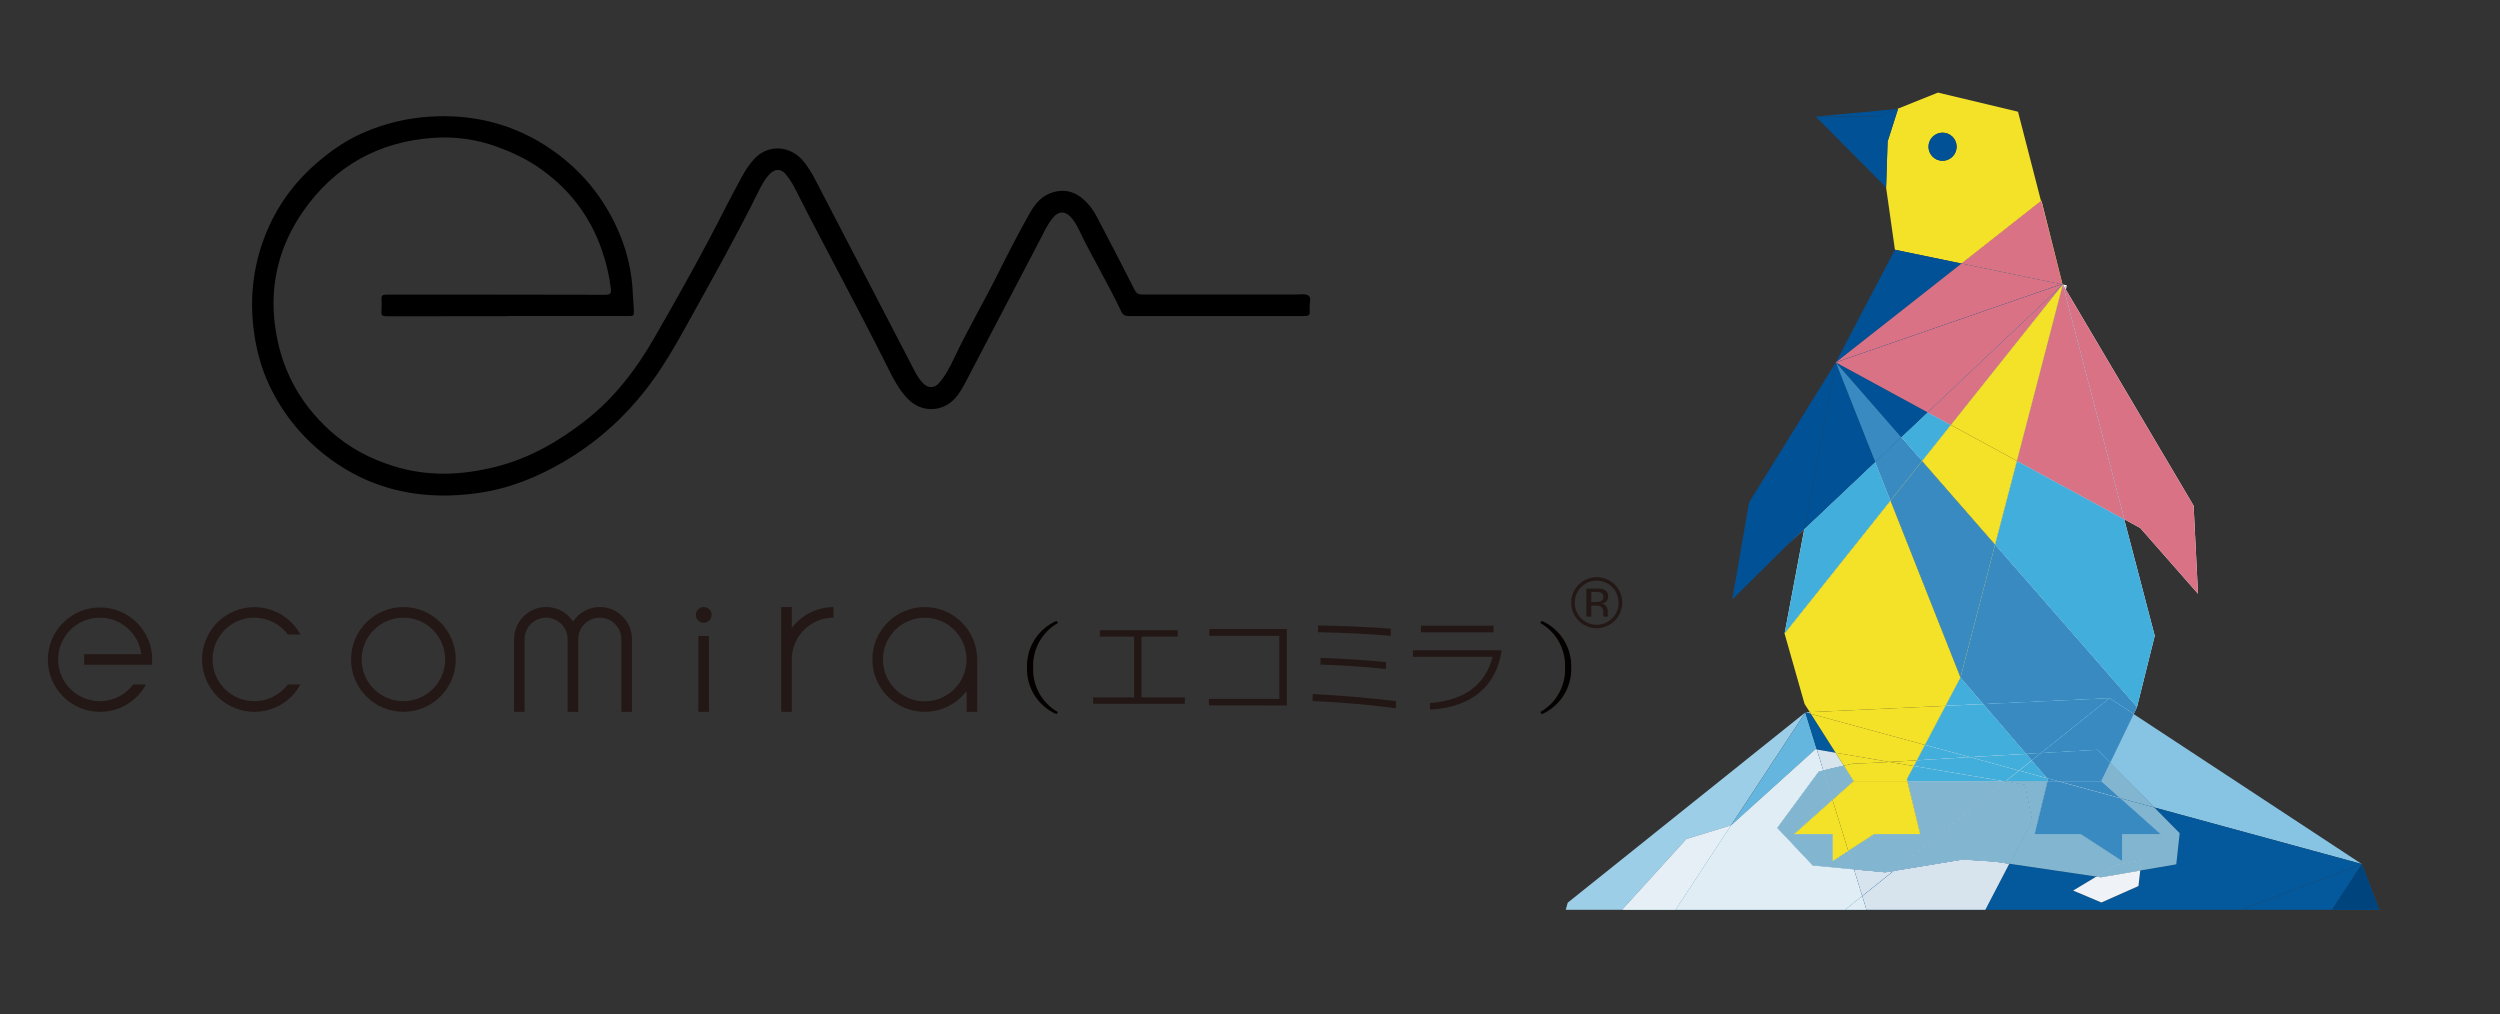 <?xml version="1.0" encoding="utf-8"?>
<!-- Generator: Adobe Illustrator 27.7.0, SVG Export Plug-In . SVG Version: 6.00 Build 0)  -->
<svg version="1.1" id="レイヤー_1" xmlns="http://www.w3.org/2000/svg" xmlns:xlink="http://www.w3.org/1999/xlink" x="0px"
	 y="0px" viewBox="0 0 625.02 253.53" style="enable-background:new 0 0 625.02 253.53;" xml:space="preserve">
<rect x="0" y="0" width="625.02" height="253.53" fill="#333333" stroke="none"/>
<style type="text/css">
	.st0{fill:none;}
	.st1{fill:#9CCEE7;}
	.st2{fill:#87C4E4;}
	.st3{fill:#65B6DE;}
	.st4{fill:#04589C;}
	.st5{fill:#00447E;}
	.st6{opacity:0.9;fill:#EFF3F7;enable-background:new    ;}
	.st7{fill:#EFF3F7;}
	.st8{fill:#82B5CF;}
	.st9{fill:#FFFFFF;}
	.st10{fill:#F4E228;}
	.st11{fill:#015197;}
	.st12{fill:#42AEDB;}
	.st13{fill:#DA7285;}
	.st14{fill:#3A8AC2;}
	.st15{fill:#231815;}
	.st16{fill:#221714;}
	.st17{fill:#040000;}
</style>
<polygon class="st0" points="516.23,71.96 516.74,71.33 516.15,71.87 "/>
<polygon class="st0" points="533.42,178.51 533.42,178.51 590.47,216.02 594.85,227.45 595.2,227.45 591.03,216.37 "/>
<polygon class="st1" points="452.47,178.04 451.35,178.11 452.74,178.47 "/>
<polygon class="st1" points="421.62,209.78 432.76,206.36 451.35,178.11 391.94,225.68 391.45,227.45 405.56,227.45 "/>
<polygon class="st2" points="538.6,201.88 590.47,216.02 533.42,178.51 527.55,190.68 "/>
<polygon class="st3" points="432.81,206.34 453.86,187.34 454.23,187.4 451.35,178.11 432.76,206.36 "/>
<polygon class="st4" points="583.02,227.45 590.47,216.02 560.39,227.45 "/>
<polygon class="st4" points="458.93,188.2 452.74,178.47 451.35,178.11 454.23,187.4 "/>
<polygon class="st4" points="544.94,208.3 544.09,216.09 535.08,217.63 534.63,221.52 525.37,225.63 518.3,222.65 524.11,219.15 
	502.34,215.94 496.35,227.45 560.39,227.45 590.47,216.02 538.6,201.88 "/>
<polygon class="st4" points="594.85,227.45 590.47,216.02 583.03,227.45 "/>
<polygon class="st5" points="594.85,227.45 590.47,216.02 583.03,227.45 "/>
<polygon class="st4" points="583.03,227.45 590.47,216.02 583.02,227.45 "/>
<polygon class="st5" points="583.03,227.45 590.47,216.02 583.02,227.45 "/>
<polygon class="st1" points="432.76,206.36 421.62,209.78 405.56,227.45 418.91,227.45 "/>
<polygon class="st6" points="432.76,206.36 421.62,209.78 405.56,227.45 418.91,227.45 "/>
<polygon class="st3" points="465.58,224.01 461.29,227.45 461.32,227.45 465.58,224.03 "/>
<polygon class="st6" points="465.58,224.01 461.29,227.45 461.32,227.45 465.58,224.03 "/>
<polygon class="st3" points="461.29,227.45 465.58,224.01 463.51,217.34 453.21,216.37 444.35,206.98 454.71,192.9 455.85,192.63 
	454.23,187.4 453.86,187.34 432.81,206.34 432.76,206.36 418.91,227.45 "/>
<polygon class="st6" points="461.29,227.45 465.58,224.01 463.51,217.34 453.21,216.37 444.35,206.98 454.71,192.9 455.85,192.63 
	454.23,187.4 453.86,187.34 432.81,206.34 432.76,206.36 418.91,227.45 "/>
<polygon class="st3" points="461.32,227.45 466.64,227.45 465.58,224.03 "/>
<polygon class="st6" points="461.32,227.45 466.64,227.45 465.58,224.03 "/>
<polygon class="st4" points="473.46,217.72 473.43,217.72 465.58,224.01 465.58,224.03 "/>
<polygon class="st6" points="473.46,217.72 473.43,217.72 465.58,224.01 465.58,224.03 "/>
<polygon class="st4" points="471.33,218.07 463.51,217.34 465.58,224.01 473.43,217.72 "/>
<polygon class="st6" points="471.33,218.07 463.51,217.34 465.58,224.01 473.43,217.72 "/>
<polygon class="st4" points="460.98,191.42 458.93,188.2 454.23,187.4 455.85,192.63 "/>
<polygon class="st6" points="460.98,191.42 458.93,188.2 454.23,187.4 455.85,192.63 "/>
<polygon class="st4" points="490.67,214.88 473.46,217.72 465.58,224.03 466.64,227.45 496.35,227.45 502.34,215.94 498.64,215.39 
	"/>
<polygon class="st6" points="490.67,214.88 473.46,217.72 465.58,224.03 466.64,227.45 496.35,227.45 502.34,215.94 498.64,215.39 
	"/>
<polygon class="st7" points="524.11,219.15 518.3,222.65 525.37,225.63 534.63,221.52 535.08,217.63 525.24,219.33 "/>
<polygon class="st2" points="530.15,199.58 538.6,201.88 527.55,190.68 525.32,195.27 "/>
<polygon class="st8" points="530.15,199.58 538.6,201.88 527.55,190.68 525.32,195.27 "/>
<polygon class="st4" points="501.33,195.4 501.36,195.41 501.53,195.27 501.49,195.27 "/>
<polygon class="st8" points="501.33,195.4 501.36,195.41 501.53,195.27 501.49,195.27 "/>
<polygon class="st4" points="500.56,195.27 501.33,195.4 501.49,195.27 "/>
<polygon class="st8" points="500.56,195.27 501.33,195.4 501.49,195.27 "/>
<polygon class="st4" points="540.18,208.52 530.53,208.52 530.53,215.26 520.16,208.52 508.67,208.52 511.89,195.27 501.53,195.27 
	501.36,195.41 506.21,196.24 507.99,205.12 502.34,215.94 524.11,219.15 528.96,216.24 535.4,214.97 535.08,217.63 544.09,216.09 
	544.94,208.3 538.6,201.88 530.15,199.58 "/>
<polygon class="st8" points="540.18,208.52 530.53,208.52 530.53,215.26 520.16,208.52 508.67,208.52 511.89,195.27 501.53,195.27 
	501.36,195.41 506.21,196.24 507.99,205.12 502.34,215.94 524.11,219.15 528.96,216.24 535.4,214.97 535.08,217.63 544.09,216.09 
	544.94,208.3 538.6,201.88 530.15,199.58 "/>
<polygon class="st3" points="458.22,215.26 458.22,208.52 448.56,208.52 458.14,199.99 455.85,192.63 454.71,192.9 444.35,206.98 
	453.21,216.37 463.51,217.34 462.08,212.73 "/>
<polygon class="st6" points="458.22,215.26 458.22,208.52 448.56,208.52 458.14,199.99 455.85,192.63 454.71,192.9 444.35,206.98 
	453.21,216.37 463.51,217.34 462.08,212.73 "/>
<polygon class="st8" points="458.22,215.26 458.22,208.52 448.56,208.52 458.14,199.99 455.85,192.63 454.71,192.9 444.35,206.98 
	453.21,216.37 463.51,217.34 462.08,212.73 "/>
<polygon class="st4" points="473.43,217.72 473.46,217.72 501.36,195.41 501.33,195.4 "/>
<polygon class="st6" points="473.43,217.72 473.46,217.72 501.36,195.41 501.33,195.4 "/>
<polygon class="st8" points="473.43,217.72 473.46,217.72 501.36,195.41 501.33,195.4 "/>
<polygon class="st4" points="463.43,195.27 460.98,191.42 455.85,192.63 458.14,199.99 "/>
<polygon class="st6" points="463.43,195.27 460.98,191.42 455.85,192.63 458.14,199.99 "/>
<polygon class="st8" points="463.43,195.27 460.98,191.42 455.85,192.63 458.14,199.99 "/>
<polygon class="st4" points="473.43,217.72 501.33,195.4 500.56,195.27 476.86,195.27 480.07,208.52 468.56,208.52 462.08,212.73 
	463.51,217.34 471.33,218.07 "/>
<polygon class="st6" points="473.43,217.72 501.33,195.4 500.56,195.27 476.86,195.27 480.07,208.52 468.56,208.52 462.08,212.73 
	463.51,217.34 471.33,218.07 "/>
<polygon class="st8" points="473.43,217.72 501.33,195.4 500.56,195.27 476.86,195.27 480.07,208.52 468.56,208.52 462.08,212.73 
	463.51,217.34 471.33,218.07 "/>
<polygon class="st4" points="506.21,196.24 501.36,195.41 473.46,217.72 490.67,214.88 498.64,215.39 502.34,215.94 507.99,205.12 
	"/>
<polygon class="st6" points="506.21,196.24 501.36,195.41 473.46,217.72 490.67,214.88 498.64,215.39 502.34,215.94 507.99,205.12 
	"/>
<polygon class="st8" points="506.21,196.24 501.36,195.41 473.46,217.72 490.67,214.88 498.64,215.39 502.34,215.94 507.99,205.12 
	"/>
<polygon class="st7" points="528.96,216.24 524.11,219.15 525.24,219.33 535.08,217.63 535.4,214.97 "/>
<polygon class="st8" points="528.96,216.24 524.11,219.15 525.24,219.33 535.08,217.63 535.4,214.97 "/>
<polygon class="st9" points="447.25,135.87 451.07,132.36 446.16,158.41 451.1,132.25 "/>
<polygon class="st9" points="548.42,126.43 516.49,72.41 516.74,71.33 516.23,71.96 516.15,71.87 516.74,71.33 515.71,71.12 
	515.71,71.12 "/>
<polygon class="st9" points="538.7,158.95 531.06,129.8 531.06,129.8 "/>
<polygon class="st9" points="510.27,50.24 504.52,27.95 510.27,50.24 "/>
<polygon class="st9" points="515.71,71.12 515.61,70.96 515.71,71.12 "/>
<polygon class="st9" points="471.55,46.87 473.74,62.43 471.55,46.86 "/>
<path class="st10" d="M510.27,50.24l-5.75-22.31l-20.02-4.78l-10.22,4.1h0.24l-2.61,8.14l-0.37,11.49l2.21,15.57l16.65,3.45
	l19.88-15.64h-0.02V50.24z M485.68,40.19c-1.94,0-3.53-1.56-3.53-3.5s1.56-3.53,3.5-3.53s3.53,1.56,3.53,3.5l0,0
	C489.17,38.6,487.61,40.17,485.68,40.19z"/>
<polygon class="st11" points="474.28,27.25 453.93,29.14 469.69,29.09 "/>
<polygon class="st11" points="471.55,46.86 453.93,29.14 471.55,46.87 471.55,46.86 "/>
<polygon class="st11" points="471.55,46.86 471.92,35.39 474.52,27.23 474.28,27.25 469.69,29.09 453.93,29.14 471.55,46.86 "/>
<polygon class="st9" points="490.14,169.34 486.38,176.47 495.89,176.03 "/>
<polygon class="st12" points="490.14,169.34 486.38,176.47 495.89,176.03 "/>
<polygon class="st9" points="504.24,115.22 498.77,136.18 534.25,176.81 538.7,158.95 531.06,129.8 "/>
<polygon class="st12" points="504.24,115.22 498.77,136.18 534.25,176.81 538.7,158.95 531.06,129.8 "/>
<polygon class="st9" points="468.82,115.49 451.1,132.25 446.16,158.41 472.65,125.16 "/>
<polygon class="st12" points="468.82,115.49 451.1,132.25 446.16,158.41 472.65,125.16 "/>
<polygon class="st9" points="487.73,106.24 481.93,103.09 475.32,109.32 480.53,115.28 "/>
<polygon class="st12" points="487.73,106.24 481.93,103.09 475.32,109.32 480.53,115.28 "/>
<polygon class="st9" points="501.26,188.79 506.59,188.48 495.89,176.03 486.38,176.47 481.24,186.24 492.45,189.29 "/>
<polygon class="st12" points="501.26,188.79 506.59,188.48 495.89,176.03 486.38,176.47 481.24,186.24 492.45,189.29 "/>
<polygon class="st9" points="492.45,189.29 481.24,186.24 479.22,190.09 "/>
<polygon class="st12" points="492.45,189.29 481.24,186.24 479.22,190.09 "/>
<polygon class="st9" points="504.76,192.66 504.79,192.66 507.99,190.11 507.97,190.09 504.81,192.63 "/>
<polygon class="st12" points="504.76,192.66 504.79,192.66 507.99,190.11 507.97,190.09 504.81,192.63 "/>
<polygon class="st9" points="504.81,192.63 507.97,190.09 506.59,188.48 501.26,188.79 492.45,189.29 504.76,192.66 "/>
<polygon class="st12" points="504.81,192.63 507.97,190.09 506.59,188.48 501.26,188.79 492.45,189.29 504.76,192.66 "/>
<polygon class="st9" points="511.83,194.59 507.99,190.11 504.79,192.66 "/>
<polygon class="st12" points="511.83,194.59 507.99,190.11 504.79,192.66 "/>
<polygon class="st9" points="504.76,192.66 501.49,195.27 501.53,195.27 504.79,192.66 "/>
<polygon class="st12" points="504.76,192.66 501.49,195.27 501.53,195.27 504.79,192.66 "/>
<polygon class="st9" points="500.56,195.27 501.49,195.27 504.76,192.66 492.45,189.29 479.22,190.09 478.46,191.52 "/>
<polygon class="st12" points="500.56,195.27 501.49,195.27 504.76,192.66 492.45,189.29 479.22,190.09 478.46,191.52 "/>
<polygon class="st9" points="501.53,195.27 511.89,195.27 512.02,194.79 511.83,194.59 504.79,192.66 "/>
<polygon class="st12" points="501.53,195.27 511.89,195.27 512.02,194.79 511.83,194.59 504.79,192.66 "/>
<polygon class="st9" points="476.73,194.79 476.86,195.27 500.56,195.27 478.46,191.52 "/>
<polygon class="st12" points="476.73,194.79 476.86,195.27 500.56,195.27 478.46,191.52 "/>
<polygon class="st11" points="458.97,90.6 437.28,125.61 433.08,149.86 447.25,135.87 451.1,132.25 "/>
<polygon class="st11" points="473.74,62.43 458.97,90.6 490.4,65.88 "/>
<polygon class="st11" points="481.93,103.09 458.97,90.6 475.32,109.32 "/>
<polygon class="st11" points="468.82,115.49 458.97,90.6 451.1,132.25 "/>
<polygon class="st13" points="531.06,129.8 535.09,132.01 531.06,129.8 "/>
<polygon class="st13" points="510.37,50.16 510.27,50.24 510.29,50.28 "/>
<polygon class="st9" points="515.71,71.12 515.61,70.96 515.66,71.11 "/>
<polygon class="st13" points="515.71,71.12 515.61,70.96 515.66,71.11 "/>
<polygon class="st9" points="515.61,70.96 510.37,50.16 510.29,50.28 510.27,50.24 510.27,50.24 "/>
<polygon class="st13" points="515.61,70.96 510.37,50.16 510.29,50.28 510.27,50.24 510.27,50.24 "/>
<polygon class="st9" points="515.69,71.23 531.06,129.8 531.06,129.8 531.06,129.8 535.09,132.01 549.52,148.44 548.42,126.43 
	515.71,71.12 "/>
<polygon class="st13" points="515.69,71.23 531.06,129.8 531.06,129.8 531.06,129.8 535.09,132.01 549.52,148.44 548.42,126.43 
	515.71,71.12 "/>
<polygon class="st9" points="515.71,71.12 515.71,71.12 515.68,71.17 515.68,71.17 "/>
<polygon class="st13" points="515.71,71.12 515.71,71.12 515.68,71.17 515.68,71.17 "/>
<polygon class="st10" points="490.4,65.88 515.39,71.06 515.61,70.96 510.27,50.24 "/>
<polygon class="st13" points="490.4,65.88 515.39,71.06 515.61,70.96 510.27,50.24 "/>
<polygon class="st9" points="515.68,71.17 515.68,71.17 481.93,103.09 487.73,106.24 "/>
<polygon class="st12" points="515.68,71.17 515.68,71.17 481.93,103.09 487.73,106.24 "/>
<polygon class="st13" points="515.68,71.17 515.68,71.17 481.93,103.09 487.73,106.24 "/>
<polygon class="st9" points="515.66,71.11 515.61,70.96 515.39,71.06 "/>
<polygon class="st12" points="515.66,71.11 515.61,70.96 515.39,71.06 "/>
<polygon class="st13" points="515.66,71.11 515.61,70.96 515.39,71.06 "/>
<polygon class="st9" points="531.06,129.8 515.69,71.23 504.24,115.22 "/>
<polygon class="st12" points="531.06,129.8 515.69,71.23 504.24,115.22 "/>
<polygon class="st13" points="531.06,129.8 515.69,71.23 504.24,115.22 "/>
<polygon class="st11" points="515.71,71.12 515.66,71.11 515.68,71.17 515.71,71.12 "/>
<polygon class="st13" points="515.71,71.12 515.66,71.11 515.68,71.17 515.71,71.12 "/>
<polygon class="st11" points="490.4,65.88 458.97,90.6 515.39,71.06 "/>
<polygon class="st13" points="490.4,65.88 458.97,90.6 515.39,71.06 "/>
<polygon class="st11" points="515.68,71.17 515.66,71.11 515.39,71.06 458.97,90.6 481.93,103.09 "/>
<polygon class="st13" points="515.68,71.17 515.66,71.11 515.39,71.06 458.97,90.6 481.93,103.09 "/>
<polygon class="st10" points="480.07,208.52 476.86,195.27 476.84,195.27 "/>
<polygon class="st10" points="448.56,208.52 458.22,208.52 458.22,215.26 462.08,212.73 458.14,199.99 "/>
<polygon class="st10" points="463.43,195.27 458.14,199.99 462.08,212.73 468.56,208.52 480.07,208.52 476.84,195.27 "/>
<polygon class="st10" points="480.53,115.28 498.77,136.18 504.24,115.22 487.73,106.24 "/>
<polygon class="st10" points="490.14,169.34 472.65,125.16 446.16,158.41 451.16,176 452.47,178.04 486.38,176.47 "/>
<polygon class="st10" points="481.24,186.24 486.38,176.47 452.47,178.04 452.74,178.47 "/>
<polygon class="st10" points="479.22,190.09 481.24,186.24 452.74,178.47 458.93,188.2 472.38,190.49 "/>
<polygon class="st10" points="463.21,190.92 468.31,190.72 472.38,190.49 458.93,188.2 460.98,191.42 "/>
<polygon class="st10" points="479.22,190.09 472.38,190.49 478.46,191.52 "/>
<polygon class="st10" points="476.84,195.27 476.86,195.27 476.73,194.79 478.46,191.52 472.38,190.49 468.31,190.72 463.21,190.92 
	460.98,191.42 463.43,195.27 "/>
<polygon class="st10" points="515.69,71.23 515.71,71.12 515.71,71.12 515.68,71.17 "/>
<polygon class="st10" points="487.73,106.24 504.24,115.22 515.69,71.23 515.68,71.17 "/>
<polygon class="st4" points="511.89,195.27 508.67,208.52 511.91,195.27 "/>
<polygon class="st8" points="511.89,195.27 508.67,208.52 511.91,195.27 "/>
<polygon class="st14" points="511.89,195.27 508.67,208.52 511.91,195.27 "/>
<polygon class="st9" points="525.32,195.27 514.36,195.27 530.15,199.58 "/>
<polygon class="st14" points="525.32,195.27 514.36,195.27 530.15,199.58 "/>
<polygon class="st9" points="508.67,208.52 520.16,208.52 530.53,215.26 530.53,208.52 540.18,208.52 530.15,199.58 514.36,195.27 
	511.91,195.27 "/>
<polygon class="st14" points="508.67,208.52 520.16,208.52 530.53,215.26 530.53,208.52 540.18,208.52 530.15,199.58 514.36,195.27 
	511.91,195.27 "/>
<polygon class="st9" points="475.32,109.32 468.82,115.49 472.65,125.16 480.53,115.28 "/>
<polygon class="st12" points="475.32,109.32 468.82,115.49 472.65,125.16 480.53,115.28 "/>
<polygon class="st14" points="475.32,109.32 468.82,115.49 472.65,125.16 480.53,115.28 "/>
<polygon class="st9" points="490.14,169.34 495.89,176.03 527.42,174.57 533.42,178.51 534.25,176.81 498.77,136.18 "/>
<polygon class="st12" points="490.14,169.34 495.89,176.03 527.42,174.57 533.42,178.51 534.25,176.81 498.77,136.18 "/>
<polygon class="st14" points="490.14,169.34 495.89,176.03 527.42,174.57 533.42,178.51 534.25,176.81 498.77,136.18 "/>
<polygon class="st9" points="510.29,188.28 527.42,174.57 510.26,188.28 "/>
<polygon class="st12" points="510.29,188.28 527.42,174.57 510.26,188.28 "/>
<polygon class="st14" points="510.29,188.28 527.42,174.57 510.26,188.28 "/>
<polygon class="st9" points="533.42,178.51 533.42,178.51 527.42,174.57 "/>
<polygon class="st12" points="533.42,178.51 533.42,178.51 527.42,174.57 "/>
<polygon class="st14" points="533.42,178.51 533.42,178.51 527.42,174.57 "/>
<polygon class="st9" points="510.26,188.28 527.42,174.57 495.89,176.03 506.59,188.48 "/>
<polygon class="st12" points="510.26,188.28 527.42,174.57 495.89,176.03 506.59,188.48 "/>
<polygon class="st14" points="510.26,188.28 527.42,174.57 495.89,176.03 506.59,188.48 "/>
<polygon class="st9" points="510.29,188.28 524.38,187.47 527.55,190.68 533.42,178.51 527.42,174.57 "/>
<polygon class="st12" points="510.29,188.28 524.38,187.47 527.55,190.68 533.42,178.51 527.42,174.57 "/>
<polygon class="st14" points="510.29,188.28 524.38,187.47 527.55,190.68 533.42,178.51 527.42,174.57 "/>
<polygon class="st9" points="507.97,190.09 507.99,190.11 510.29,188.28 510.26,188.28 "/>
<polygon class="st12" points="507.97,190.09 507.99,190.11 510.29,188.28 510.26,188.28 "/>
<polygon class="st14" points="507.97,190.09 507.99,190.11 510.29,188.28 510.26,188.28 "/>
<polygon class="st9" points="510.26,188.28 506.59,188.48 507.97,190.09 "/>
<polygon class="st12" points="510.26,188.28 506.59,188.48 507.97,190.09 "/>
<polygon class="st14" points="510.26,188.28 506.59,188.48 507.97,190.09 "/>
<polygon class="st9" points="511.83,194.59 514.36,195.27 525.32,195.27 527.55,190.68 524.38,187.47 510.29,188.28 507.99,190.11 
	"/>
<polygon class="st12" points="511.83,194.59 514.36,195.27 525.32,195.27 527.55,190.68 524.38,187.47 510.29,188.28 507.99,190.11 
	"/>
<polygon class="st14" points="511.83,194.59 514.36,195.27 525.32,195.27 527.55,190.68 524.38,187.47 510.29,188.28 507.99,190.11 
	"/>
<polygon class="st9" points="511.89,195.27 511.91,195.27 514.36,195.27 511.83,194.59 512.02,194.79 "/>
<polygon class="st12" points="511.89,195.27 511.91,195.27 514.36,195.27 511.83,194.59 512.02,194.79 "/>
<polygon class="st14" points="511.89,195.27 511.91,195.27 514.36,195.27 511.83,194.59 512.02,194.79 "/>
<polygon class="st11" points="475.32,109.32 458.97,90.6 468.82,115.49 "/>
<polygon class="st14" points="475.32,109.32 458.97,90.6 468.82,115.49 "/>
<polygon class="st10" points="480.53,115.28 472.65,125.16 490.14,169.34 498.77,136.18 "/>
<polygon class="st14" points="480.53,115.28 472.65,125.16 490.14,169.34 498.77,136.18 "/>
<path class="st11" d="M485.66,33.18c-1.94,0-3.53,1.56-3.53,3.5s1.56,3.53,3.5,3.53c1.94,0,3.53-1.56,3.53-3.5v-0.03
	C489.16,34.73,487.58,33.18,485.66,33.18z"/>
<g>
	<path class="st15" d="M24.98,175.3c-5.77,0-10.45-4.67-10.45-10.43c0-5.77,4.67-10.45,10.43-10.45c5.26,0,9.7,3.91,10.37,9.13
		H21.05v2.64h16.94c0.04-0.43,0.07-0.87,0.07-1.32c-0.03-7.21-5.89-13.03-13.1-13s-13.03,5.89-13,13.1c0.03,7.21,5.89,13.03,13.1,13
		c4.78-0.02,9.16-2.64,11.43-6.85h-3.18C31.35,173.74,28.26,175.29,24.98,175.3z"/>
	<path class="st15" d="M63.63,175.3c-5.77,0.03-10.46-4.63-10.49-10.39c-0.03-5.77,4.63-10.46,10.39-10.49
		c3.32-0.02,6.45,1.55,8.43,4.21h3.15c-3.45-6.35-11.39-8.71-17.75-5.26s-8.71,11.39-5.26,17.75c3.45,6.35,11.39,8.71,17.75,5.26
		c2.23-1.21,4.05-3.04,5.26-5.26h-3.15C69.99,173.74,66.91,175.29,63.63,175.3z"/>
	<path class="st15" d="M100.85,154.42c5.77,0,10.44,4.67,10.44,10.44c0,5.77-4.67,10.44-10.44,10.44c-5.77,0-10.44-4.67-10.44-10.44
		C90.41,159.1,95.09,154.43,100.85,154.42 M100.85,151.77c-7.23,0-13.09,5.87-13.09,13.1c0,7.23,5.87,13.09,13.1,13.09
		c7.23,0,13.09-5.87,13.09-13.1C113.94,157.64,108.08,151.78,100.85,151.77L100.85,151.77z"/>
	<rect x="174.6" y="159" class="st15" width="2.65" height="18.96"/>
	<path class="st15" d="M177.91,153.78c-0.02,1.09-0.92,1.95-2.01,1.93c-1.09-0.02-1.95-0.92-1.93-2.01c0.02-1.08,0.9-1.94,1.98-1.93
		c1.09,0,1.97,0.88,1.96,1.97C177.91,153.75,177.91,153.77,177.91,153.78z"/>
	<path class="st15" d="M208.39,151.77c-4.11,0.01-7.97,1.95-10.44,5.22v-5.22h-2.64v26.19h2.64v-13.1
		c0.01-5.77,4.68-10.44,10.44-10.45l0,0V151.77z"/>
	<path class="st15" d="M231.21,151.77c-7.23-0.01-13.1,5.84-13.11,13.08s5.84,13.1,13.08,13.11c4.12,0.01,8-1.93,10.48-5.22v5.22
		h2.65v-13.1C244.29,157.64,238.44,151.78,231.21,151.77z M231.21,175.34c-5.77,0.01-10.46-4.67-10.46-10.44
		c-0.01-5.77,4.67-10.46,10.44-10.46c5.77-0.01,10.45,4.67,10.46,10.44C241.65,170.64,236.98,175.32,231.21,175.34L231.21,175.34z"
		/>
	<path class="st15" d="M149.98,151.76c-2.71-0.01-5.23,1.36-6.71,3.63c-2.43-3.71-7.41-4.74-11.12-2.31
		c-2.26,1.48-3.63,4.01-3.63,6.71v18.17h2.63v-18.17c0.01-2.97,2.42-5.38,5.39-5.37c2.95,0.01,5.35,2.39,5.37,5.35v18.2h2.65v-18.2
		c0.02-2.97,2.45-5.37,5.42-5.35c2.95,0.02,5.34,2.42,5.35,5.37v18.17h2.67v-18.17C157.99,155.37,154.41,151.78,149.98,151.76z"/>
	<path class="st15" d="M403.7,155.18c-2.48,2.5-6.51,2.51-9.01,0.03c-0.01-0.01-0.02-0.02-0.03-0.03c-1.21-1.19-1.87-2.83-1.84-4.52
		c-0.03-1.69,0.65-3.32,1.87-4.5c2.49-2.48,6.52-2.48,9.02,0c1.21,1.18,1.89,2.81,1.86,4.5
		C405.58,152.35,404.91,153.99,403.7,155.18z M395.29,146.79c-1.03,1.03-1.6,2.43-1.58,3.88c-0.03,1.46,0.54,2.87,1.58,3.91
		c2.13,2.15,5.6,2.16,7.74,0.03c0.01-0.01,0.02-0.02,0.03-0.03c1.04-1.03,1.62-2.44,1.59-3.91c0.02-1.46-0.55-2.86-1.59-3.88
		c-2.12-2.15-5.58-2.17-7.73-0.05C395.32,146.75,395.3,146.77,395.29,146.79z M399.06,147.14c0.65-0.03,1.29,0.05,1.91,0.25
		c0.71,0.29,1.16,1.01,1.08,1.77c0.04,0.55-0.22,1.08-0.67,1.39c-0.31,0.18-0.66,0.3-1.01,0.33c0.48,0.05,0.91,0.3,1.2,0.69
		c0.23,0.32,0.37,0.69,0.38,1.09v0.51c0,0.17,0,0.34,0.01,0.53c0,0.12,0.01,0.24,0.05,0.36l0.04,0.09h-1.14
		c-0.01-0.03-0.01-0.04-0.02-0.07c0-0.02-0.01-0.05-0.02-0.07l-0.03-0.23v-0.55c0.09-0.61-0.16-1.23-0.65-1.61
		c-0.43-0.18-0.9-0.26-1.37-0.22h-0.99v2.75h-1.24v-7H399.06z M400.38,148.24c-0.47-0.21-0.98-0.3-1.5-0.26h-1.05v2.54h1.11
		c0.4,0.02,0.8-0.04,1.18-0.16c0.46-0.16,0.76-0.6,0.73-1.09C400.9,148.86,400.72,148.47,400.38,148.24L400.38,148.24z"/>
	<polygon class="st16" points="273.29,175.95 273.29,174.35 283.54,174.35 283.54,159.16 274.98,159.16 274.98,157.56 
		294.44,157.56 294.44,159.16 285.39,159.16 285.39,174.35 296.21,174.35 296.21,175.95 	"/>
	<polygon class="st16" points="302.24,176.35 302.24,174.72 319.84,174.72 319.84,158.95 302.34,158.95 302.34,157.27 
		321.72,157.27 321.72,176.37 	"/>
	<path class="st16" d="M328.17,175.27v-1.74c6.41,0.29,14.19,0.93,20.82,1.77v1.78C342.15,176.14,334.9,175.56,328.17,175.27
		 M329.54,158.06v-1.71c5.77,0.13,12.66,0.37,18.17,0.82v1.78C341.85,158.45,335.41,158.16,329.54,158.06 M330.15,166.15v-1.68
		c5.15,0.18,11.03,0.53,16.37,1.06v1.73C341.21,166.7,335.58,166.31,330.15,166.15"/>
	<path class="st16" d="M357.5,177.42v-1.65c9.12-0.74,13.85-4.84,15.7-11.56h-19.96v-1.63h22.17v0.24
		C374.03,171.3,368.34,176.77,357.5,177.42 M355.25,156.43h18.14v1.65h-18.14V156.43z"/>
	<path class="st17" d="M264.1,178.55c-4.59-2.03-7.5-6.64-7.35-11.66c-0.15-5.02,2.75-9.63,7.35-11.66l0.4,0.52
		c-4,2.25-6.39,6.55-6.2,11.14c-0.19,4.58,2.21,8.89,6.2,11.14L264.1,178.55z"/>
	<path class="st17" d="M385.47,155.23c4.59,2.03,7.5,6.64,7.35,11.66c0.16,5.02-2.75,9.63-7.35,11.66l-0.4-0.53
		c4-2.25,6.4-6.55,6.2-11.14c0.19-4.58-2.21-8.89-6.2-11.14L385.47,155.23z"/>
</g>
<g>
	<path d="M126.82,79.05c-10.09,0-20.18-0.01-30.27,0.02c-0.95,0-1.24-0.27-1.19-1.17c0.06-1.07,0.07-2.15,0.02-3.22
		c-0.03-0.71,0.27-0.99,0.92-1.01c0.33-0.01,0.66-0.02,1-0.02c18.02,0.01,36.04,0,54.06,0.05c1.2,0,1.49-0.37,1.36-1.48
		c-0.38-3.33-1.15-6.53-2.25-9.71c-3.06-8.81-8.51-15.73-16.19-20.89c-3.03-2.04-6.36-3.59-9.85-4.87
		c-5.23-1.92-10.57-2.66-16.05-2.29c-13.78,0.93-24.78,7.15-32.59,18.36c-5.77,8.28-8.3,17.68-7.13,27.84
		c1.23,10.71,5.79,19.73,13.86,27.03c4.61,4.17,9.89,6.96,15.79,8.82c8.6,2.7,17.12,2.35,25.75,0.16
		c8.38-2.13,15.59-6.29,22.33-11.55c7.23-5.64,12.63-12.74,17.14-20.56c6.22-10.81,12.32-21.69,17.95-32.83
		c1.3-2.58,2.7-5.11,4.06-7.66c0.78-1.46,1.71-2.81,2.8-4.08c3.56-4.13,9.45-3.73,12.77,0.64c0.95,1.25,1.82,2.57,2.54,3.96
		c8.34,16.05,16.68,32.09,25.01,48.15c0.59,1.15,1.26,2.24,2.18,3.14c1.29,1.26,2.81,1.2,3.98-0.16c1.6-1.87,2.72-4.05,3.76-6.25
		c3.35-7.1,7.33-13.87,10.84-20.89c2.59-5.17,5.22-10.32,8.07-15.35c1.38-2.43,3.14-4.48,6.01-5.23c2.44-0.64,4.68-0.24,6.7,1.3
		c1.75,1.33,3.04,3.04,4.05,4.96c3.16,6.04,6.32,12.07,9.39,18.15c0.47,0.93,0.98,1.23,1.97,1.23c12.79-0.02,25.57-0.02,38.36-0.01
		c1.08,0,2.41-0.25,3.16,0.27c0.81,0.58,0.21,1.98,0.28,3.03c0.15,2.03,0.09,2.09-2.03,2.09c-14.41,0.01-28.81-0.01-43.22,0
		c-0.91,0-1.45-0.32-1.83-1.14c-3.32-7.06-7.41-13.74-10.76-20.79c-0.43-0.9-0.96-1.74-1.59-2.51c-1.57-1.92-3.33-1.93-4.86,0
		c-1.37,1.73-2.26,3.74-3.27,5.68c-6.15,11.79-12.31,23.57-18.48,35.35c-0.73,1.39-1.51,2.76-2.57,3.94
		c-3.13,3.5-8.27,3.66-11.62,0.38c-2.54-2.49-4.04-5.66-5.58-8.74c-7.39-14.77-15.36-29.24-22.8-43.99
		c-0.67-1.33-1.48-2.59-2.44-3.73c-1.06-1.25-2.5-1.31-3.69-0.18c-1.38,1.31-2.24,2.96-3.07,4.63c-5.16,10.45-10.85,20.61-16.5,30.8
		c-2.5,4.51-4.98,9.05-7.82,13.37c-6.33,9.62-14.33,17.48-24.33,23.34c-6.65,3.9-13.67,6.72-21.31,7.82
		c-9.4,1.35-18.67,0.67-27.48-3.02c-3.64-1.53-7.09-3.56-10.28-5.99c-6.22-4.73-11.03-10.6-14.4-17.59
		c-2.38-4.95-3.68-10.2-4.22-15.68c-0.75-7.64,0.26-15.02,3.04-22.11c2.76-7.06,7.11-13.11,12.89-18.11
		c3.56-3.08,7.41-5.75,11.73-7.61c5.24-2.26,10.72-3.6,16.46-3.97c10.48-0.67,20.23,1.61,29.03,7.25
		c8.45,5.42,14.67,12.87,18.52,22.12c1.97,4.74,3.08,9.75,3.28,14.91c0.05,1.32,0.2,2.63,0.25,3.95c0.06,1.61,0.04,1.61-1.52,1.61
		c-10.05,0-20.09,0-30.14,0C126.82,79.06,126.82,79.05,126.82,79.05z"/>
</g>
</svg>
